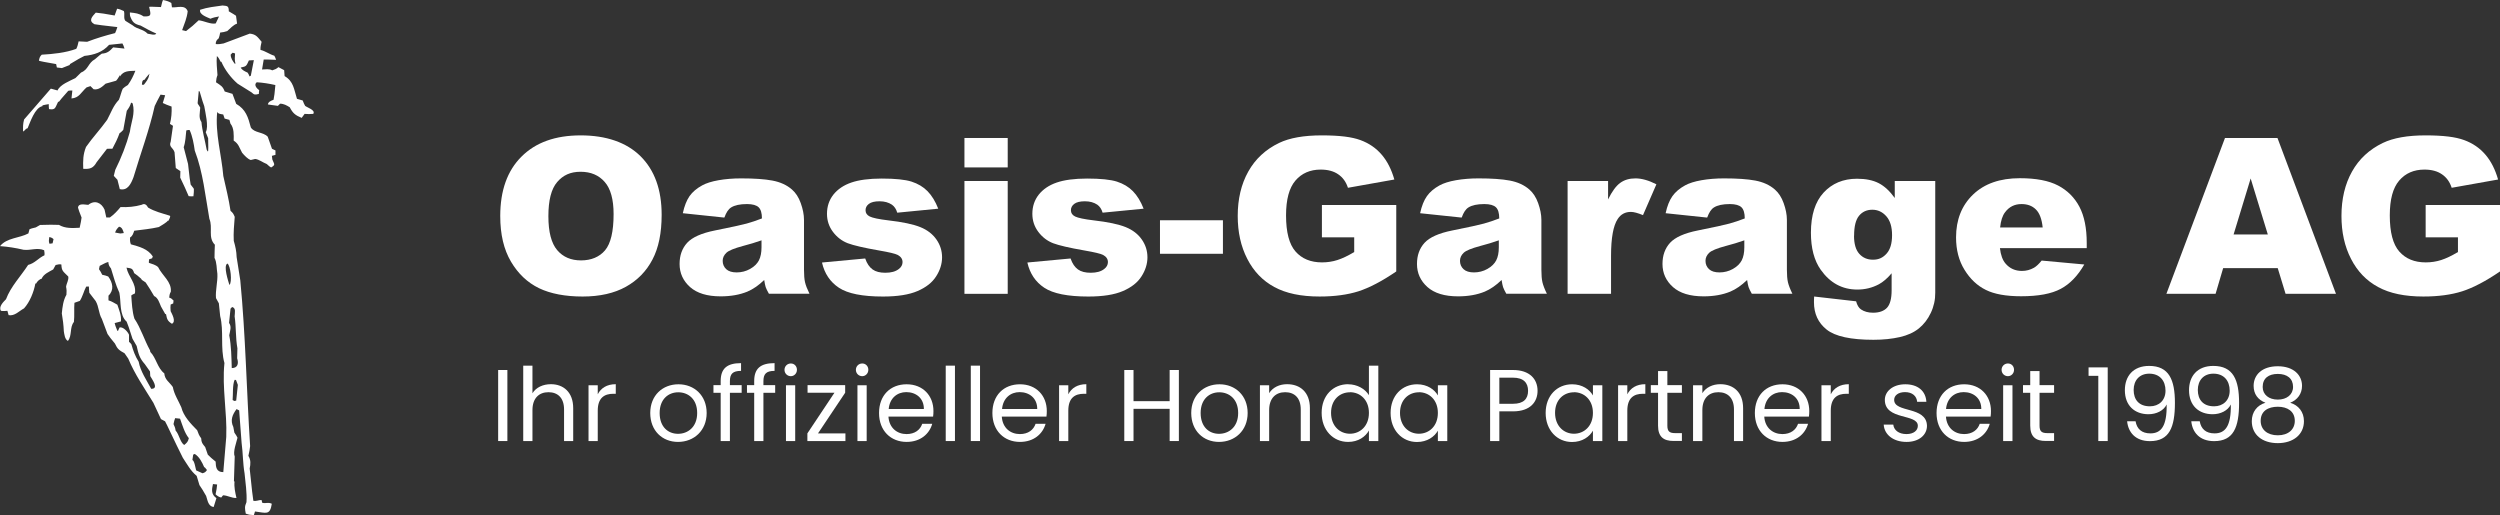 <?xml version="1.0" encoding="UTF-8"?><svg id="a" xmlns="http://www.w3.org/2000/svg" viewBox="0 0 287.16 59.17"><rect x="0" y="0" width="287.16" height="59.17" fill="#333333" stroke="none"/><path d="M26.98,7.34c-.24-.31-.49-.66-.48-1.07.07-.07.14-.14.21-.21.14.02.24.05.29.09-.03.42-.07.76.05,1.15-.03,0-.05.02-.07.03h0ZM28.67,8.79c-.08-.21-.16-.36-.23-.45-.29-.13-.64-.28-.79-.58.68-.14.64-.18.94-.82.19-.01.38-.02.57-.03-.11.59-.23,1.19-.35,1.79-.06.03-.11.06-.16.09h.02ZM16.3,9.73c.03-.25,0-.54.32-.58.03-.07.15-.24.38-.5.34-.39.08,0,.12.01-.07.44-.33.72-.59,1.07h-.24,0ZM23.83,17.35c-.03-.06-.06-.11-.09-.16-.19-1.06-.51-2.12-.6-3.17-.35-.48-.17-1.08-.14-1.66-.16-.3-.26-.36-.3-.51.04-.47.08-.93.13-1.39.03.01.07.03.1.04.26.91.44,1.47.53,1.69.1.63.55,2.39.17,2.99.09.23.18.46.28.7.02.94.02,1.43,0,1.47-.03.06-.06.01-.09.02h0v-.02ZM13.82,26.82c-.21-.04-.4-.08-.6-.11.11-.3.21-.43.45-.67.35.04.47.44.55.73-.13.01-.27.03-.4.05h0ZM5.68,27.99c-.11-.26-.05-.49-.02-.76.21.04.33.09.49.24-.04.15-.07.32-.11.48-.12.01-.24.03-.35.05h0ZM26.35,32.73c-.12-.41-.73-2.2-.23-2.46.37.23.57,2.18.23,2.46h0ZM26.62,42.26c-.04-1.26-.05-2.52-.29-3.75.09-.52.3-.96-.02-1.42.06-.55.11-1.1.17-1.64.09-.07.14-.13.17-.19.49.12.31.67.3,1.08.18,1.21.1,2.46.32,3.67,0,.37-.03.75-.03,1.14.19.59.08,1.13-.62,1.13h0v-.02ZM17.35,44.63c-.52-.97-1.22-1.98-1.42-3.08-.41-.65-.63-1.27-.84-2.01-.12-.15-.21-.24-.27-.27,0-.28,0-.55,0-.82-.14-.34-.66-.93-1.08-.84-.07.12-.12.26-.18.39h-.08c-.19-.45-.29-.75-.31-.89.23-.06.48-.13.72-.19.07-.68-.2-1.28-.41-1.92-.36-.19-.61-.38-1.02-.5v-.54c.67-.64.5-1.48-.03-2.2-.19-.08-.42-.15-.69-.2-.11-.24-.23-.45-.37-.64.02-.13.05-.26.08-.38.36-.16.6-.35.99-.45.03.35.11.49.31.75.29.93.54,1.89.96,2.78.22,1.04-.03,2.56.84,3.33.09.19.32.85.67,1.96.16.27.32.55.48.83.2.92.34,1.42.93,2.08.2.28.4.57.6.85,0,.18.02.35.03.53.22.4,1.05,1.49.09,1.46h0v-.03ZM26.93,46.06c-.07-.04-.14-.08-.21-.11.06-.64-.03-1.75.23-2.32.05,0,.1,0,.16.02.07.18.14.36.21.56-.06.6-.13,1.2-.19,1.81-.07,0-.13.02-.2.04h0ZM21.15,51.11c-.48-.35-.55-1.18-.98-1.66-.03-.28-.12-.49-.24-.74.06-.29.12-.52.19-.68.18.02.37.04.56.06.27.73.51,1.63,1.01,2.24-.09.41-.22.53-.54.79h0ZM23.26,54.36c-.24-.11-.49-.23-.73-.33-.08-.26-.19-1.11-.43-1.19.03-.21.06-.41.09-.62.06-.03.11-.06.18-.08.54.35.83.94,1.08,1.51.19.08.17.23.33.33-.17.25-.25.3-.52.38h0ZM28.64,59.12c.17.02.35.04.52.05.04-.14.08-.29.13-.42,1.25.15,1.73.49,1.93-.89-.47-.21-.66.01-1.1-.11-.03-.11-.06-.22-.08-.32-.34,0-.6.17-.94.09-.05-.22-.19-1.45-.42-3.7.11-.53.14-.99-.15-1.46.1-.43.17-.8.2-1.12-.41-6.35-.52-12.72-1.13-19.04-.14-.89-.29-1.78-.42-2.67-.02-.68-.14-1.21-.33-1.87-.05-.91.04-1.83.11-2.75-.13-.32-.21-.47-.48-.69-.2-1.34-.53-2.67-.83-4-.2-2.43-.96-4.93-.7-7.37.11.25.43.25.69.3.05.16.11.31.16.47.18.05.37.09.55.15.04.14.08.28.12.43.43.53.38,1.31.37,1.95.59.39.62.77.97,1.4.27.31.61.7.99.83.17-.04.34-.09.51-.12.45.05.88.41,1.33.58.22.21.39.35.5.4.53-.33.37-.34.14-.92-.02-.14-.04-.28-.05-.42.14-.04.27-.08.41-.11v-.51c-.13-.07-.27-.13-.4-.19-.16-.46-.33-.93-.49-1.39-.54-.56-1.53-.41-1.94-1.06-.31-1.18-.58-2.08-1.68-2.71-.14-.38-.29-.77-.43-1.15-.3-.09-.59-.19-.89-.27-.22-.59-.43-.68-1-1.06.02-.3.06-.54.17-.82-.04-.71-.15-1.47-.07-2.19.2.15.31.43.43.65.02,0,.05,0,.09.01.39.92,1.1,1.85,1.86,2.51.54.33,1.07.66,1.6,1,.33.31.41.28.84.18,0-.15.03-.29.04-.43-.29-.21-.65-.62-.28-.91.7.04,1.45.16,2.14.32-.07.84-.14,1.4-.21,1.69-.26.1-.62.23-.65.54.38.05.76.11,1.15.16.08-.09.17-.18.25-.25.43,0,.77.2,1.11.41.36.69.64.92,1.37,1.22.11-.15.22-.31.34-.46.33.03.66.03.99,0,.3-.44-.71-.73-.93-.92-.09-.14-.18-.35-.28-.62-.22-.07-.44-.13-.66-.19-.35-1.12-.39-2.01-1.42-2.61-.02-.23-.04-.46-.05-.68-.22-.12-.44-.24-.66-.35-.21.2-.43.28-.71.37-.35-.2-.78-.11-1.17-.1.06-.38.12-.76.19-1.14.22-.01.69,0,1.42.03-.05-.17-.11-.32-.2-.47-.57-.17-1.01-.53-1.59-.67-.02-.33.06-.61.13-.93-.48-.57-.64-.86-1.36-.94-1,.38-2,.75-3.01,1.13-.31.06-.59.11-.9.07,0-.32.1-.46.34-.66.06-.15.12-.37.17-.66.29-.02.53-.08.81-.17.35-.3.69-.71,1.13-.86-.04-.3-.08-.6-.12-.9-.09-.07-.36-.24-.83-.51,0-.64-.16-.61-.72-.67-.86.12-1.73.21-2.57.49-.15.56.82.86,1.18,1.03.33-.14.63-.2.99-.26-.13.26-.26.53-.38.8-.56.13-1.35-.3-1.96-.36-.46.45-.94.86-1.45,1.24-.15-.04-.3-.07-.45-.11.26-.72.56-1.41.64-2.17-.3-.8-1.2-.39-1.81-.45-.03-.17-.05-.34-.07-.5-.3-.19-.61-.27-.96-.34-.04.05-.12.32-.23.81-.87-.04-1.32-.05-1.36-.02.21.89.32,1.14-.64,1.09-.54-.35-.92-.38-1.57-.45,0,.13,0,.26.02.4.27.72.47.92,1.22,1.11.59.33,1.17.65,1.79.91-.12.27-.76.04-.99.02-.53-.55-1.17-.48-1.74-.97-.27-.17-.54-.34-.82-.51-.24-.3-.04-.75-.17-1.12-.27-.12-.49-.23-.78-.27-.1.25-.19.51-.28.78-.97-.18-1.7-.29-2.17-.33-.42.46-.88.92-.16,1.33.25.05,1.13.16,2.64.33-.09.29-.17.52-.26.69-1.11.28-2.14.59-3.21,1-.33-.02-.65-.03-.98-.05-.07.29-.12.6-.27.86-1.21.45-2.67.6-3.96.67-.22.18-.28.41-.33.69.09.05.75.18,1.98.39.02.13.05.26.08.39.19.02.38.04.58.07.3-.13.6-.24.91-.36v-.09c.79-.48,1.35-.8,1.68-.95,1.12-.12,2.07-.42,2.83-1.27.51-.06,1.02-.11,1.53-.16.08.12.16.32.24.59-.43-.05-.87-.09-1.3-.14-.41.44-.68.68-1.3.72-.07.03-.34.24-.79.64-.81.44-.74,1.19-1.6,1.53-.22.22-.43.43-.65.64-.6.31-1.77.74-2.05,1.42-.25-.07-.51-.14-.77-.21-1.02,1.17-2.05,2.35-3.07,3.54-.14.5-.13.87-.12,1.39.2-.08.26-.33.52-.38.29-.66.83-2.37,1.71-2.54v-.09c.23-.06.48-.1.72-.14,0,.19,0,.38.03.57.77.13.7-.17,1.05-.85.03,0,.05,0,.09.01.02-.06.38-.48,1.07-1.26.11-.03.26-.04.47-.03-.03.3-.06.61-.1.91.9-.08,1.06-.66,1.73-1.27.15-.05.3-.1.45-.15.12.12.24.23.36.36.56.11,1-.29,1.38-.64.4-.12.8-.23,1.21-.34.11-.11.22-.28.35-.5.19-.33.05,0,.09.01.42-.67,1.04-.62,1.77-.65-.25.62-.47,1.08-.86,1.63-.26.15-.46.3-.59.43-.14.28-.29.92-.44,1.27-.66.69-.9,1.46-1.35,2.3-.76,1.07-1.68,2.04-2.43,3.12-.35.88-.35,1.56-.32,2.51.76.05,1.15-.06,1.54-.76.4-.52.79-1.03,1.19-1.54.2,0,.41,0,.62-.01.32-.59.6-1.16.82-1.78.08-.03.22-.16.43-.38.13-.73.26-1.46.4-2.19.23-.32.4-.57.5-.95.06.03.12.06.18.1.31,1.18-.17,2.09-.32,3.25-.41,1.52-.98,2.97-1.68,4.38-.06.23-.12.46-.17.69.14.15.28.29.42.45.09.35.18.71.27,1.07.91.23,1.3-.64,1.58-1.38.8-2.69,1.82-5.42,2.43-8.16.15-.33.38-.77.67-1.31.17.02.35.04.53.07-.09.3-.18.59-.27.89.25.13.59.26,1.01.41.03.67-.02,1.34-.19,1.99.12.07.23.15.35.22-.09.6-.18,1.21-.26,1.81-.25.64.26.66.44,1.23.04.6.09,1.2.14,1.81.17.11.35.24.53.36,0,.24-.02.49-.02.74.39.81.72,1.52.97,2.13.21.03.4.03.55.01.04-.35.06-.63.05-.84-.07-.15-.22-.27-.37-.5-.05-.19-.15-.98-.3-2.37-.17-.64-.34-1.28-.5-1.92.21-.6.23-1.3.3-1.93.17-.05.29-.06.38-.05.33.72.48,1.58.59,2.36.96,2.53,1.21,5.19,1.68,7.84.43,1.02-.2,2.13.63,2.98-.02.5-.04,1-.04,1.51.28.53.23,1.24.33,1.83.05.92-.24,1.89-.16,2.79.11.19.22.4.33.6.05.49.1.97.15,1.46.44,1.76,0,3.63.49,5.4-.29,2.83.32,5.65.21,8.48-.11,1.35-.23,2.69-.34,4.05-.81,0-.86-.59-.88-1.21-.37-.29-.67-.56-.9-.8-.1-.29-.2-.58-.3-.87-.32-.39-.44-.51-.46-1.01-.24-.3-.33-.56-.46-.92-.73-.74-1.57-1.61-1.82-2.63-.34-.78-.82-1.48-.98-2.34-.41-.59-.91-.81-.98-1.57-.78-.58-.94-1.8-1.6-2.45-.02-.07-.03-.13-.04-.2-.65-1.17-1.05-2.54-1.79-3.63-.26-.82-.3-1.81-.36-2.66.04-.05.18-.13.42-.24.18-1.17-.75-1.88-.97-2.96.56.09.7.06.88.63.24.16.49.36.74.59.38.35,0,.05,0,.09.19.13.38.26.58.39.32.47.64.99.97,1.56.45.2.61.78.79,1.2.16.29.33.58.49.87.02,0,.05,0,.09.01.12.59.16.78.68,1.11.51-.26,0-1.13-.15-1.45-.03-.29-.03-.55,0-.76.09-.04.2-.08.3-.13,0-.11.02-.22.04-.32-.18-.18-.25-.27-.5-.34.02-.29.04-.43.18-.68.12-1.14-.97-1.83-1.46-2.83-.29-.27-.69-.36-1.06-.49,0-.14,0-.28.03-.41.11-.04.23-.08.34-.11.03-.08.05-.15.08-.22-.59-.88-1.53-1.11-2.52-1.39-.1-.27-.11-.48-.09-.78.31-.2.35-.44.48-.78.94-.12,1.9-.21,2.82-.42.03-.02.97-.56,1.02-.72.04,0,.07,0,.1-.02.13-.25.19-.41.19-.48,0-.1-.09-.08-.13-.11-.82-.26-1.68-.46-2.41-.91-.17-.31-.39-.52-.73-.32-.81.23-1.6.3-2.43.26-.38.46-.74.85-1.23,1.2h-.41c-.06-.3-.13-.6-.2-.9-.37-.82-1.14-1.14-1.87-.55-.33,0-1.12-.25-1.18.32.04.18.18.56.41,1.14-.03.29-.11.68-.22,1.17-.85.04-1.64.1-2.38-.33-.55-.03-1.28-.02-2.17.01-.17.09-.33.19-.49.28-.36.08-.6.15-.72.21-.04.15-.09.31-.13.48-1.04.56-2.46.48-3.26,1.46.96.07,1.77.2,2.71.42.85.09,1.55-.28,2.36.05.05.24.06.43.04.58-.72.33-1.09.91-1.88,1.11-.84,1.3-1.99,2.47-2.54,3.94-.31.31-.88.88-.58,1.33.26.05.48.02.74,0,.04.16.09.33.14.5.71.12,1.18-.46,1.77-.78.66-.72,1.13-1.89,1.3-2.85h.09c.09-.22.4-.52.63-.55.22-.54.86-.8,1.33-1.07.09-.17.19-.35.28-.51.23-.05.43-.12.66-.06.03.77.2.78.79,1.38.08.39-.2.77-.25,1.18.07.34.07.57.04.92-.37.63-.46,1.42-.53,2.14.12.68.2,1.34.23,2.04.06.36.11.93.47,1.12.5-.61.18-1.57.69-2.18.08-.74,0-1.47.06-2.2.2-.08.41-.15.62-.22.33-.51.45-1.11.73-1.64.1,0,.2-.01.31-.01,0,.24.03.48.05.72.24.31.49.63.73.95.39.68.32,1.37.71,2.05.21.57.43,1.15.65,1.73.17.26.45.63.85,1.1.29.64.49.77,1.11,1.12.14.2.27.4.42.61.75,1.8,1.87,3.42,2.89,5.08.29.61.57,1.24.87,1.87.15.08.31.16.47.25.1.13,1.12,2.37,2.04,4.19.48.72.9,1.52,1.59,2.08.1.35.2.7.32,1.06.21.29.46.7.77,1.25.17.5.22,1.17.86,1.27.11-.34.21-.68.32-1.02-.61-.43-.55-.97-.4-1.62.15.02.31.03.48.05-.02.32-.08.7-.18,1.13.19.18.38.31.65.37.07-.09.14-.18.21-.26.55.02.97.33,1.54.31-.14-.62-.29-1.25-.22-1.89-.03-.01-.05-.02-.07-.03.03-.95.06-1.9.09-2.84-.23-.54.2-1.63.32-2.16-.06-.14-.18-.34-.36-.59-.05-.21-.08-.43-.12-.64-.37-.78-.12-1.4.37-2.06.1.05.2.09.3.15.09,1.23.18,2.48.28,3.73.16,1.17.14,2.35.34,3.5.1,1.08.29,2.22.22,3.31-.23.52-.19.74-.08,1.32.13.04.26.08.4.12h.01Z" style="fill:#fff; fill-rule:evenodd;"/><path d="M57.46,24.81c0-2.92.81-5.2,2.44-6.82,1.63-1.63,3.89-2.44,6.8-2.44s5.27.8,6.88,2.4,2.42,3.84,2.42,6.72c0,2.09-.35,3.81-1.06,5.15-.7,1.34-1.72,2.38-3.05,3.12s-2.99,1.12-4.97,1.12-3.69-.32-5.01-.96c-1.32-.64-2.4-1.66-3.22-3.05-.82-1.39-1.23-3.13-1.23-5.22v-.02ZM62.99,24.84c0,1.81.34,3.1,1.01,3.89s1.58,1.18,2.74,1.18,2.11-.39,2.76-1.16.98-2.16.98-4.16c0-1.68-.34-2.92-1.02-3.69-.68-.78-1.6-1.17-2.77-1.17s-2.01.39-2.69,1.18c-.68.79-1.01,2.1-1.01,3.92h0Z" style="fill:#fff;"/><path d="M83.18,24.99l-4.75-.5c.18-.83.44-1.48.77-1.96.34-.48.82-.89,1.46-1.24.46-.25,1.08-.45,1.88-.59.8-.14,1.66-.21,2.59-.21,1.49,0,2.69.08,3.59.25s1.66.51,2.26,1.04c.42.37.76.88,1,1.56.24.67.37,1.31.37,1.92v5.73c0,.61.04,1.09.12,1.43.08.35.25.79.51,1.32h-4.66c-.19-.33-.31-.59-.37-.76s-.11-.45-.17-.82c-.65.63-1.3,1.07-1.94,1.34-.88.36-1.9.54-3.06.54-1.55,0-2.72-.36-3.52-1.07-.8-.72-1.2-1.6-1.2-2.65,0-.99.29-1.79.87-2.43.58-.63,1.64-1.11,3.2-1.42,1.86-.37,3.07-.64,3.63-.79.55-.15,1.14-.35,1.76-.59,0-.61-.13-1.04-.38-1.28s-.7-.37-1.33-.37c-.81,0-1.42.13-1.83.39-.32.2-.57.59-.77,1.15h-.03ZM87.49,27.6c-.68.24-1.4.46-2.14.65-1.01.27-1.65.53-1.92.79-.28.27-.42.57-.42.92,0,.39.14.71.41.96s.67.37,1.2.37,1.07-.13,1.54-.4c.48-.27.81-.6,1.01-.98.2-.39.3-.89.3-1.51v-.79h.02Z" style="fill:#fff;"/><path d="M94.45,30.15l4.93-.46c.2.59.49,1,.85,1.26s.85.38,1.46.38c.67,0,1.18-.14,1.55-.43.28-.21.43-.48.43-.79,0-.36-.19-.63-.56-.83-.27-.14-.98-.31-2.14-.51-1.73-.3-2.92-.58-3.59-.83-.67-.26-1.24-.69-1.7-1.3-.46-.61-.69-1.3-.69-2.08,0-.85.25-1.59.74-2.21.5-.62,1.18-1.08,2.05-1.38.87-.3,2.04-.46,3.5-.46,1.55,0,2.69.12,3.42.35.74.24,1.35.6,1.84,1.1s.9,1.17,1.23,2.01l-4.71.46c-.12-.42-.33-.72-.61-.92-.39-.26-.86-.39-1.42-.39s-.97.1-1.23.3c-.26.2-.38.44-.38.73,0,.32.16.56.49.72s1.03.31,2.12.44c1.65.19,2.88.45,3.69.78s1.42.81,1.85,1.43.64,1.3.64,2.04-.23,1.48-.68,2.18c-.45.71-1.16,1.27-2.14,1.69-.97.42-2.3.63-3.97.63-2.37,0-4.05-.34-5.06-1.01s-1.65-1.63-1.94-2.88l.03-.02Z" style="fill:#fff;"/><path d="M110.78,15.85h4.97v3.38h-4.97v-3.38ZM110.78,20.79h4.97v12.96h-4.97v-12.96Z" style="fill:#fff;"/><path d="M118.04,30.15l4.93-.46c.2.59.49,1,.85,1.26s.85.38,1.46.38c.67,0,1.18-.14,1.55-.43.28-.21.43-.48.43-.79,0-.36-.19-.63-.56-.83-.27-.14-.98-.31-2.14-.51-1.73-.3-2.92-.58-3.59-.83-.67-.26-1.24-.69-1.7-1.3-.46-.61-.69-1.3-.69-2.08,0-.85.25-1.59.74-2.21.5-.62,1.18-1.08,2.05-1.38.87-.3,2.04-.46,3.5-.46,1.55,0,2.69.12,3.42.35.74.24,1.35.6,1.84,1.1s.9,1.17,1.23,2.01l-4.71.46c-.12-.42-.33-.72-.61-.92-.39-.26-.86-.39-1.42-.39s-.97.1-1.23.3c-.26.2-.38.44-.38.73,0,.32.16.56.49.72s1.03.31,2.12.44c1.65.19,2.88.45,3.69.78s1.42.81,1.85,1.43.64,1.3.64,2.04-.23,1.48-.68,2.18c-.45.71-1.16,1.27-2.14,1.69-.97.42-2.3.63-3.97.63-2.37,0-4.05-.34-5.06-1.01s-1.65-1.63-1.94-2.88l.03-.02Z" style="fill:#fff;"/><path d="M133.24,25.3h7.23v3.85h-7.23v-3.85Z" style="fill:#fff;"/><path d="M151.84,27.27v-3.72h8.54v7.63c-1.64,1.12-3.08,1.87-4.34,2.28-1.26.4-2.75.6-4.47.6-2.12,0-3.85-.36-5.19-1.09-1.34-.72-2.38-1.8-3.11-3.23-.74-1.43-1.1-3.08-1.1-4.93,0-1.95.4-3.65,1.21-5.1s1.99-2.54,3.54-3.29c1.21-.58,2.84-.87,4.9-.87s3.46.18,4.44.54c.98.36,1.79.91,2.44,1.67.65.75,1.13,1.71,1.46,2.86l-5.33.95c-.22-.68-.59-1.19-1.12-1.55-.52-.36-1.19-.54-2.01-.54-1.21,0-2.18.42-2.9,1.26s-1.08,2.17-1.08,4c0,1.94.36,3.32,1.09,4.15s1.74,1.25,3.04,1.25c.62,0,1.21-.09,1.77-.27s1.2-.48,1.93-.92v-1.69h-3.71Z" style="fill:#fff;"/><path d="M167.87,24.99l-4.75-.5c.18-.83.44-1.48.78-1.96.34-.48.82-.89,1.46-1.24.46-.25,1.08-.45,1.88-.59.8-.14,1.66-.21,2.59-.21,1.49,0,2.69.08,3.59.25s1.66.51,2.26,1.04c.42.37.76.88,1,1.56.24.67.37,1.31.37,1.92v5.73c0,.61.04,1.09.12,1.43s.25.79.51,1.32h-4.66c-.19-.33-.31-.59-.37-.76s-.11-.45-.17-.82c-.65.63-1.3,1.07-1.94,1.34-.88.36-1.9.54-3.06.54-1.55,0-2.72-.36-3.52-1.07-.8-.72-1.2-1.6-1.2-2.65,0-.99.29-1.79.87-2.43.58-.63,1.64-1.11,3.2-1.42,1.86-.37,3.07-.64,3.62-.79s1.14-.35,1.76-.59c0-.61-.13-1.04-.38-1.28s-.7-.37-1.33-.37c-.81,0-1.42.13-1.83.39-.32.2-.57.59-.77,1.15h-.03ZM172.18,27.6c-.68.24-1.4.46-2.14.65-1.01.27-1.65.53-1.92.79-.28.27-.42.57-.42.92,0,.39.14.71.41.96s.67.37,1.2.37,1.07-.13,1.54-.4c.48-.27.81-.6,1.01-.98.2-.39.3-.89.3-1.51v-.79h.02Z" style="fill:#fff;"/><path d="M180.06,20.79h4.65v2.12c.45-.92.91-1.55,1.39-1.9s1.06-.52,1.76-.52,1.53.23,2.4.68l-1.54,3.54c-.59-.24-1.05-.37-1.39-.37-.65,0-1.16.27-1.51.81-.51.76-.77,2.17-.77,4.25v4.35h-4.99v-12.96h0Z" style="fill:#fff;"/><path d="M196.07,24.99l-4.75-.5c.18-.83.44-1.48.78-1.96.34-.48.82-.89,1.46-1.24.46-.25,1.08-.45,1.88-.59.8-.14,1.66-.21,2.59-.21,1.49,0,2.69.08,3.59.25s1.66.51,2.26,1.04c.42.37.76.88,1,1.56.24.67.37,1.31.37,1.92v5.73c0,.61.04,1.09.12,1.43s.25.79.51,1.32h-4.66c-.19-.33-.31-.59-.37-.76s-.11-.45-.17-.82c-.65.63-1.3,1.07-1.94,1.34-.88.36-1.9.54-3.06.54-1.55,0-2.72-.36-3.52-1.07-.8-.72-1.2-1.6-1.2-2.65,0-.99.29-1.79.87-2.43.58-.63,1.64-1.11,3.2-1.42,1.86-.37,3.07-.64,3.62-.79s1.14-.35,1.76-.59c0-.61-.13-1.04-.38-1.28s-.7-.37-1.33-.37c-.81,0-1.42.13-1.83.39-.32.2-.57.59-.77,1.15h-.03ZM200.38,27.6c-.68.24-1.4.46-2.14.65-1.01.27-1.65.53-1.92.79-.28.27-.42.57-.42.92,0,.39.14.71.41.96s.67.37,1.2.37,1.07-.13,1.54-.4c.48-.27.81-.6,1.01-.98.2-.39.3-.89.3-1.51v-.79h.02Z" style="fill:#fff;"/><path d="M217.64,20.79h4.65v12.82c.01.81-.16,1.59-.51,2.33s-.81,1.33-1.38,1.79c-.57.46-1.3.79-2.18.99s-1.89.31-3.03.31c-2.6,0-4.39-.39-5.37-1.17s-1.46-1.83-1.46-3.14c0-.16,0-.38.02-.66l4.82.55c.12.45.31.76.56.93.37.25.83.38,1.38.38.72,0,1.25-.19,1.61-.57.35-.38.53-1.05.53-2v-1.96c-.49.58-.98,1-1.46,1.26-.77.41-1.59.61-2.48.61-1.73,0-3.13-.76-4.2-2.27-.76-1.07-1.13-2.5-1.13-4.26,0-2.02.49-3.56,1.46-4.61s2.25-1.59,3.83-1.59c1.01,0,1.84.17,2.5.51s1.27.91,1.84,1.7v-1.95ZM212.96,27.07c0,.94.2,1.63.6,2.08.4.45.92.68,1.58.68s1.14-.23,1.56-.7c.42-.47.63-1.17.63-2.12s-.22-1.67-.66-2.17-.98-.75-1.61-.75-1.14.23-1.52.69c-.38.46-.57,1.22-.57,2.29h-.01Z" style="fill:#fff;"/><path d="M239.68,28.5h-9.96c.09.8.31,1.39.65,1.78.48.56,1.11.84,1.88.84.49,0,.95-.12,1.39-.37.27-.16.56-.43.87-.82l4.9.45c-.75,1.3-1.65,2.24-2.71,2.8-1.06.57-2.58.85-4.55.85-1.72,0-3.07-.24-4.05-.73-.98-.48-1.8-1.25-2.45-2.31-.65-1.05-.97-2.29-.97-3.72,0-2.03.65-3.67,1.95-4.92s3.09-1.88,5.38-1.88c1.86,0,3.32.28,4.39.84s1.89,1.38,2.45,2.44c.56,1.07.84,2.45.84,4.16v.59ZM234.63,26.12c-.1-.96-.36-1.65-.78-2.06-.42-.42-.97-.62-1.65-.62-.79,0-1.42.31-1.89.94-.3.39-.49.97-.57,1.75h4.89Z" style="fill:#fff;"/><path d="M261.64,30.8h-6.28l-.87,2.95h-5.65l6.73-17.9h6.03l6.72,17.9h-5.79l-.9-2.95h0ZM260.49,26.93l-1.97-6.43-1.96,6.43h3.93Z" style="fill:#fff;"/><path d="M278.62,27.27v-3.72h8.54v7.63c-1.64,1.12-3.08,1.87-4.34,2.28-1.26.4-2.75.6-4.47.6-2.12,0-3.86-.36-5.19-1.09-1.34-.72-2.38-1.8-3.11-3.23-.74-1.43-1.1-3.08-1.1-4.93,0-1.95.4-3.65,1.21-5.1s1.99-2.54,3.54-3.29c1.21-.58,2.84-.87,4.9-.87s3.46.18,4.44.54c.98.36,1.79.91,2.44,1.67.65.75,1.13,1.71,1.46,2.86l-5.33.95c-.22-.68-.59-1.19-1.12-1.55-.52-.36-1.19-.54-2.01-.54-1.21,0-2.18.42-2.9,1.26s-1.08,2.17-1.08,4c0,1.94.36,3.32,1.09,4.15s1.74,1.25,3.04,1.25c.62,0,1.21-.09,1.77-.27s1.2-.48,1.93-.92v-1.69h-3.71Z" style="fill:#fff;"/><path d="M57.22,42.5h1.06v8.16h-1.06v-8.16Z" style="fill:#fff;"/><path d="M60.1,42h1.06v3.17c.42-.68,1.22-1.04,2.12-1.04,1.43,0,2.56.91,2.56,2.75v3.78h-1.05v-3.63c0-1.31-.71-1.98-1.79-1.98s-1.84.68-1.84,2.06v3.55h-1.06v-8.66h0Z" style="fill:#fff;"/><path d="M68.66,50.66h-1.06v-6.41h1.06v1.04c.36-.71,1.05-1.16,2.07-1.16v1.1h-.28c-1.02,0-1.79.46-1.79,1.94v3.49h0Z" style="fill:#fff;"/><path d="M77.88,50.76c-1.81,0-3.19-1.29-3.19-3.32s1.43-3.3,3.24-3.3,3.24,1.28,3.24,3.3-1.46,3.32-3.29,3.32h0ZM77.88,49.83c1.11,0,2.2-.76,2.2-2.39s-1.06-2.38-2.17-2.38-2.14.76-2.14,2.38.99,2.39,2.11,2.39Z" style="fill:#fff;"/><path d="M82.78,45.12h-.83v-.88h.83v-.46c0-1.43.7-2.07,2.34-2.07v.89c-.96,0-1.28.35-1.28,1.18v.46h1.35v.88h-1.35v5.54h-1.06v-5.54Z" style="fill:#fff;"/><path d="M86.63,45.12h-.83v-.88h.83v-.46c0-1.43.7-2.07,2.34-2.07v.89c-.96,0-1.28.35-1.28,1.18v.46h1.35v.88h-1.35v5.54h-1.06v-5.54Z" style="fill:#fff;"/><path d="M90.11,42.48c0-.41.32-.73.73-.73s.7.32.7.73-.32.73-.7.73c-.41,0-.73-.32-.73-.73ZM90.28,44.25h1.06v6.41h-1.06v-6.41Z" style="fill:#fff;"/><path d="M97.08,45.11l-3.12,4.67h3.15v.88h-4.37v-.88l3.11-4.67h-3.09v-.87h4.32v.87h0Z" style="fill:#fff;"/><path d="M98.31,42.48c0-.41.32-.73.73-.73s.7.32.7.73-.32.73-.7.73c-.41,0-.73-.32-.73-.73ZM98.49,44.25h1.06v6.41h-1.06v-6.41Z" style="fill:#fff;"/><path d="M104.14,50.76c-1.83,0-3.17-1.29-3.17-3.32s1.3-3.3,3.17-3.3,3.08,1.31,3.08,3.07c0,.23-.01.42-.04.64h-5.13c.08,1.3.99,2.01,2.08,2.01.96,0,1.57-.49,1.8-1.18h1.15c-.33,1.17-1.36,2.08-2.95,2.08h.01ZM102.07,46.98h4.05c.01-1.25-.92-1.94-2.02-1.94-1.04,0-1.91.69-2.02,1.94h0Z" style="fill:#fff;"/><path d="M108.63,42h1.06v8.66h-1.06v-8.66Z" style="fill:#fff;"/><path d="M111.51,42h1.06v8.66h-1.06v-8.66Z" style="fill:#fff;"/><path d="M117.16,50.76c-1.83,0-3.17-1.29-3.17-3.32s1.3-3.3,3.17-3.3,3.08,1.31,3.08,3.07c0,.23-.01.42-.04.64h-5.13c.08,1.3.99,2.01,2.08,2.01.96,0,1.57-.49,1.8-1.18h1.15c-.33,1.17-1.36,2.08-2.95,2.08h.01ZM115.09,46.98h4.05c.01-1.25-.92-1.94-2.02-1.94-1.04,0-1.91.69-2.02,1.94h-.01Z" style="fill:#fff;"/><path d="M122.71,50.66h-1.06v-6.41h1.06v1.04c.36-.71,1.05-1.16,2.07-1.16v1.1h-.28c-1.02,0-1.79.46-1.79,1.94v3.49Z" style="fill:#fff;"/><path d="M134.35,46.96h-4.15v3.7h-1.06v-8.16h1.06v3.58h4.15v-3.58h1.06v8.16h-1.06v-3.7Z" style="fill:#fff;"/><path d="M140.02,50.76c-1.81,0-3.19-1.29-3.19-3.32s1.43-3.3,3.24-3.3,3.24,1.28,3.24,3.3-1.46,3.32-3.29,3.32h0ZM140.02,49.83c1.11,0,2.2-.76,2.2-2.39s-1.06-2.38-2.17-2.38-2.14.76-2.14,2.38.99,2.39,2.11,2.39h0Z" style="fill:#fff;"/><path d="M149.41,47.03c0-1.31-.71-1.98-1.79-1.98s-1.84.68-1.84,2.06v3.55h-1.06v-6.41h1.06v.91c.42-.67,1.19-1.03,2.06-1.03,1.49,0,2.62.91,2.62,2.75v3.78h-1.05v-3.63h0Z" style="fill:#fff;"/><path d="M154.86,44.14c1.01,0,1.93.51,2.38,1.25v-3.39h1.08v8.66h-1.08v-1.21c-.39.71-1.22,1.31-2.39,1.31-1.72,0-3.04-1.35-3.04-3.34s1.32-3.29,3.05-3.29h0ZM155.06,45.06c-1.17,0-2.17.85-2.17,2.36s1,2.4,2.17,2.4,2.18-.88,2.18-2.39-1.01-2.38-2.18-2.38h0Z" style="fill:#fff;"/><path d="M162.77,44.14c1.19,0,2.01.61,2.39,1.28v-1.17h1.08v6.41h-1.08v-1.19c-.39.69-1.22,1.3-2.4,1.3-1.71,0-3.03-1.35-3.03-3.34s1.32-3.29,3.04-3.29h0ZM162.98,45.06c-1.17,0-2.17.85-2.17,2.36s.99,2.4,2.17,2.4,2.18-.88,2.18-2.39-1.01-2.38-2.18-2.38h0Z" style="fill:#fff;"/><path d="M173.79,47.25h-1.57v3.41h-1.06v-8.16h2.63c1.92,0,2.82,1.05,2.82,2.39,0,1.24-.8,2.36-2.82,2.36ZM173.79,46.38c1.22,0,1.73-.57,1.73-1.49s-.52-1.51-1.73-1.51h-1.57v3h1.57Z" style="fill:#fff;"/><path d="M180.58,44.14c1.19,0,2.01.61,2.39,1.28v-1.17h1.08v6.41h-1.08v-1.19c-.39.69-1.22,1.3-2.4,1.3-1.71,0-3.03-1.35-3.03-3.34s1.32-3.29,3.04-3.29h0ZM180.79,45.06c-1.17,0-2.17.85-2.17,2.36s1,2.4,2.17,2.4,2.18-.88,2.18-2.39-1.01-2.38-2.18-2.38h0Z" style="fill:#fff;"/><path d="M186.92,50.66h-1.06v-6.41h1.06v1.04c.36-.71,1.05-1.16,2.07-1.16v1.1h-.28c-1.02,0-1.79.46-1.79,1.94v3.49Z" style="fill:#fff;"/><path d="M190.45,45.12h-.83v-.88h.83v-1.62h1.07v1.62h1.67v.88h-1.67v3.78c0,.63.23.85.89.85h.78v.9h-.96c-1.14,0-1.78-.47-1.78-1.76v-3.78h0Z" style="fill:#fff;"/><path d="M199.17,47.03c0-1.31-.71-1.98-1.79-1.98s-1.84.68-1.84,2.06v3.55h-1.07v-6.41h1.07v.91c.42-.67,1.19-1.03,2.06-1.03,1.49,0,2.62.91,2.62,2.75v3.78h-1.05v-3.63h0Z" style="fill:#fff;"/><path d="M204.74,50.76c-1.83,0-3.17-1.29-3.17-3.32s1.3-3.3,3.17-3.3,3.08,1.31,3.08,3.07c0,.23-.01.42-.04.64h-5.13c.08,1.3,1,2.01,2.08,2.01.96,0,1.57-.49,1.8-1.18h1.15c-.33,1.17-1.36,2.08-2.95,2.08h.01ZM202.67,46.98h4.05c.01-1.25-.92-1.94-2.03-1.94-1.04,0-1.91.69-2.02,1.94Z" style="fill:#fff;"/><path d="M210.29,50.66h-1.07v-6.41h1.07v1.04c.36-.71,1.05-1.16,2.07-1.16v1.1h-.28c-1.02,0-1.79.46-1.79,1.94v3.49Z" style="fill:#fff;"/><path d="M218.99,50.76c-1.5,0-2.55-.82-2.62-1.99h1.1c.06.62.61,1.09,1.51,1.09.84,0,1.31-.42,1.31-.95,0-1.43-3.79-.6-3.79-2.98,0-.98.92-1.79,2.35-1.79s2.35.76,2.42,2.01h-1.06c-.05-.64-.54-1.11-1.39-1.11-.78,0-1.25.38-1.25.89,0,1.52,3.72.69,3.77,2.98,0,1.05-.92,1.85-2.34,1.85h-.01Z" style="fill:#fff;"/><path d="M225.61,50.76c-1.83,0-3.17-1.29-3.17-3.32s1.3-3.3,3.17-3.3,3.08,1.31,3.08,3.07c0,.23-.01.42-.04.64h-5.13c.08,1.3,1,2.01,2.08,2.01.96,0,1.57-.49,1.8-1.18h1.15c-.33,1.17-1.36,2.08-2.95,2.08h.01ZM223.53,46.98h4.05c.01-1.25-.92-1.94-2.03-1.94-1.04,0-1.91.69-2.02,1.94Z" style="fill:#fff;"/><path d="M229.91,42.48c0-.41.32-.73.73-.73s.7.32.7.73-.32.73-.7.73c-.41,0-.73-.32-.73-.73ZM230.09,44.25h1.07v6.41h-1.07v-6.41Z" style="fill:#fff;"/><path d="M233.2,45.12h-.83v-.88h.83v-1.62h1.07v1.62h1.67v.88h-1.67v3.78c0,.63.23.85.89.85h.78v.9h-.96c-1.14,0-1.78-.47-1.78-1.76v-3.78h0Z" style="fill:#fff;"/><path d="M241.02,43.17h-1.12v-.97h2.2v8.46h-1.08v-7.49h0Z" style="fill:#fff;"/><path d="M245.3,48.39c.15.88.71,1.39,1.7,1.39,1.24,0,1.91-.84,1.87-3.32-.34.71-1.18,1.12-2.09,1.12-1.56,0-2.71-.97-2.71-2.76,0-1.62.96-2.79,2.79-2.79,2.29,0,2.96,1.61,2.96,4.24,0,2.82-.64,4.4-2.87,4.4-1.69,0-2.5-1.04-2.62-2.28h.98-.01ZM248.74,44.88c0-1.15-.66-1.96-1.87-1.96-1.1,0-1.79.75-1.79,1.87s.61,1.88,1.87,1.88c1.02,0,1.79-.67,1.79-1.8h0Z" style="fill:#fff;"/><path d="M252.67,48.39c.15.88.71,1.39,1.7,1.39,1.24,0,1.91-.84,1.87-3.32-.34.71-1.18,1.12-2.09,1.12-1.56,0-2.71-.97-2.71-2.76,0-1.62.96-2.79,2.79-2.79,2.29,0,2.96,1.61,2.96,4.24,0,2.82-.64,4.4-2.87,4.4-1.69,0-2.5-1.04-2.62-2.28h.98-.01ZM256.11,44.88c0-1.15-.66-1.96-1.87-1.96-1.1,0-1.79.75-1.79,1.87s.61,1.88,1.87,1.88c1.02,0,1.79-.67,1.79-1.8h0Z" style="fill:#fff;"/><path d="M258.86,44.32c0-1.24.94-2.25,2.77-2.25s2.79,1.02,2.79,2.25c0,.91-.53,1.62-1.36,1.94.96.29,1.58,1.06,1.58,2.12,0,1.53-1.22,2.52-3.01,2.52s-2.98-.98-2.98-2.52c0-1.07.62-1.84,1.57-2.12-.87-.34-1.36-1-1.36-1.94ZM259.67,48.34c0,1,.76,1.66,1.97,1.66s1.95-.68,1.95-1.66c0-1.09-.84-1.62-1.95-1.62s-1.97.49-1.97,1.62ZM263.39,44.44c0-.97-.69-1.49-1.75-1.49s-1.74.5-1.74,1.5c0,.88.71,1.45,1.74,1.45s1.75-.58,1.75-1.46h0Z" style="fill:#fff;"/></svg>